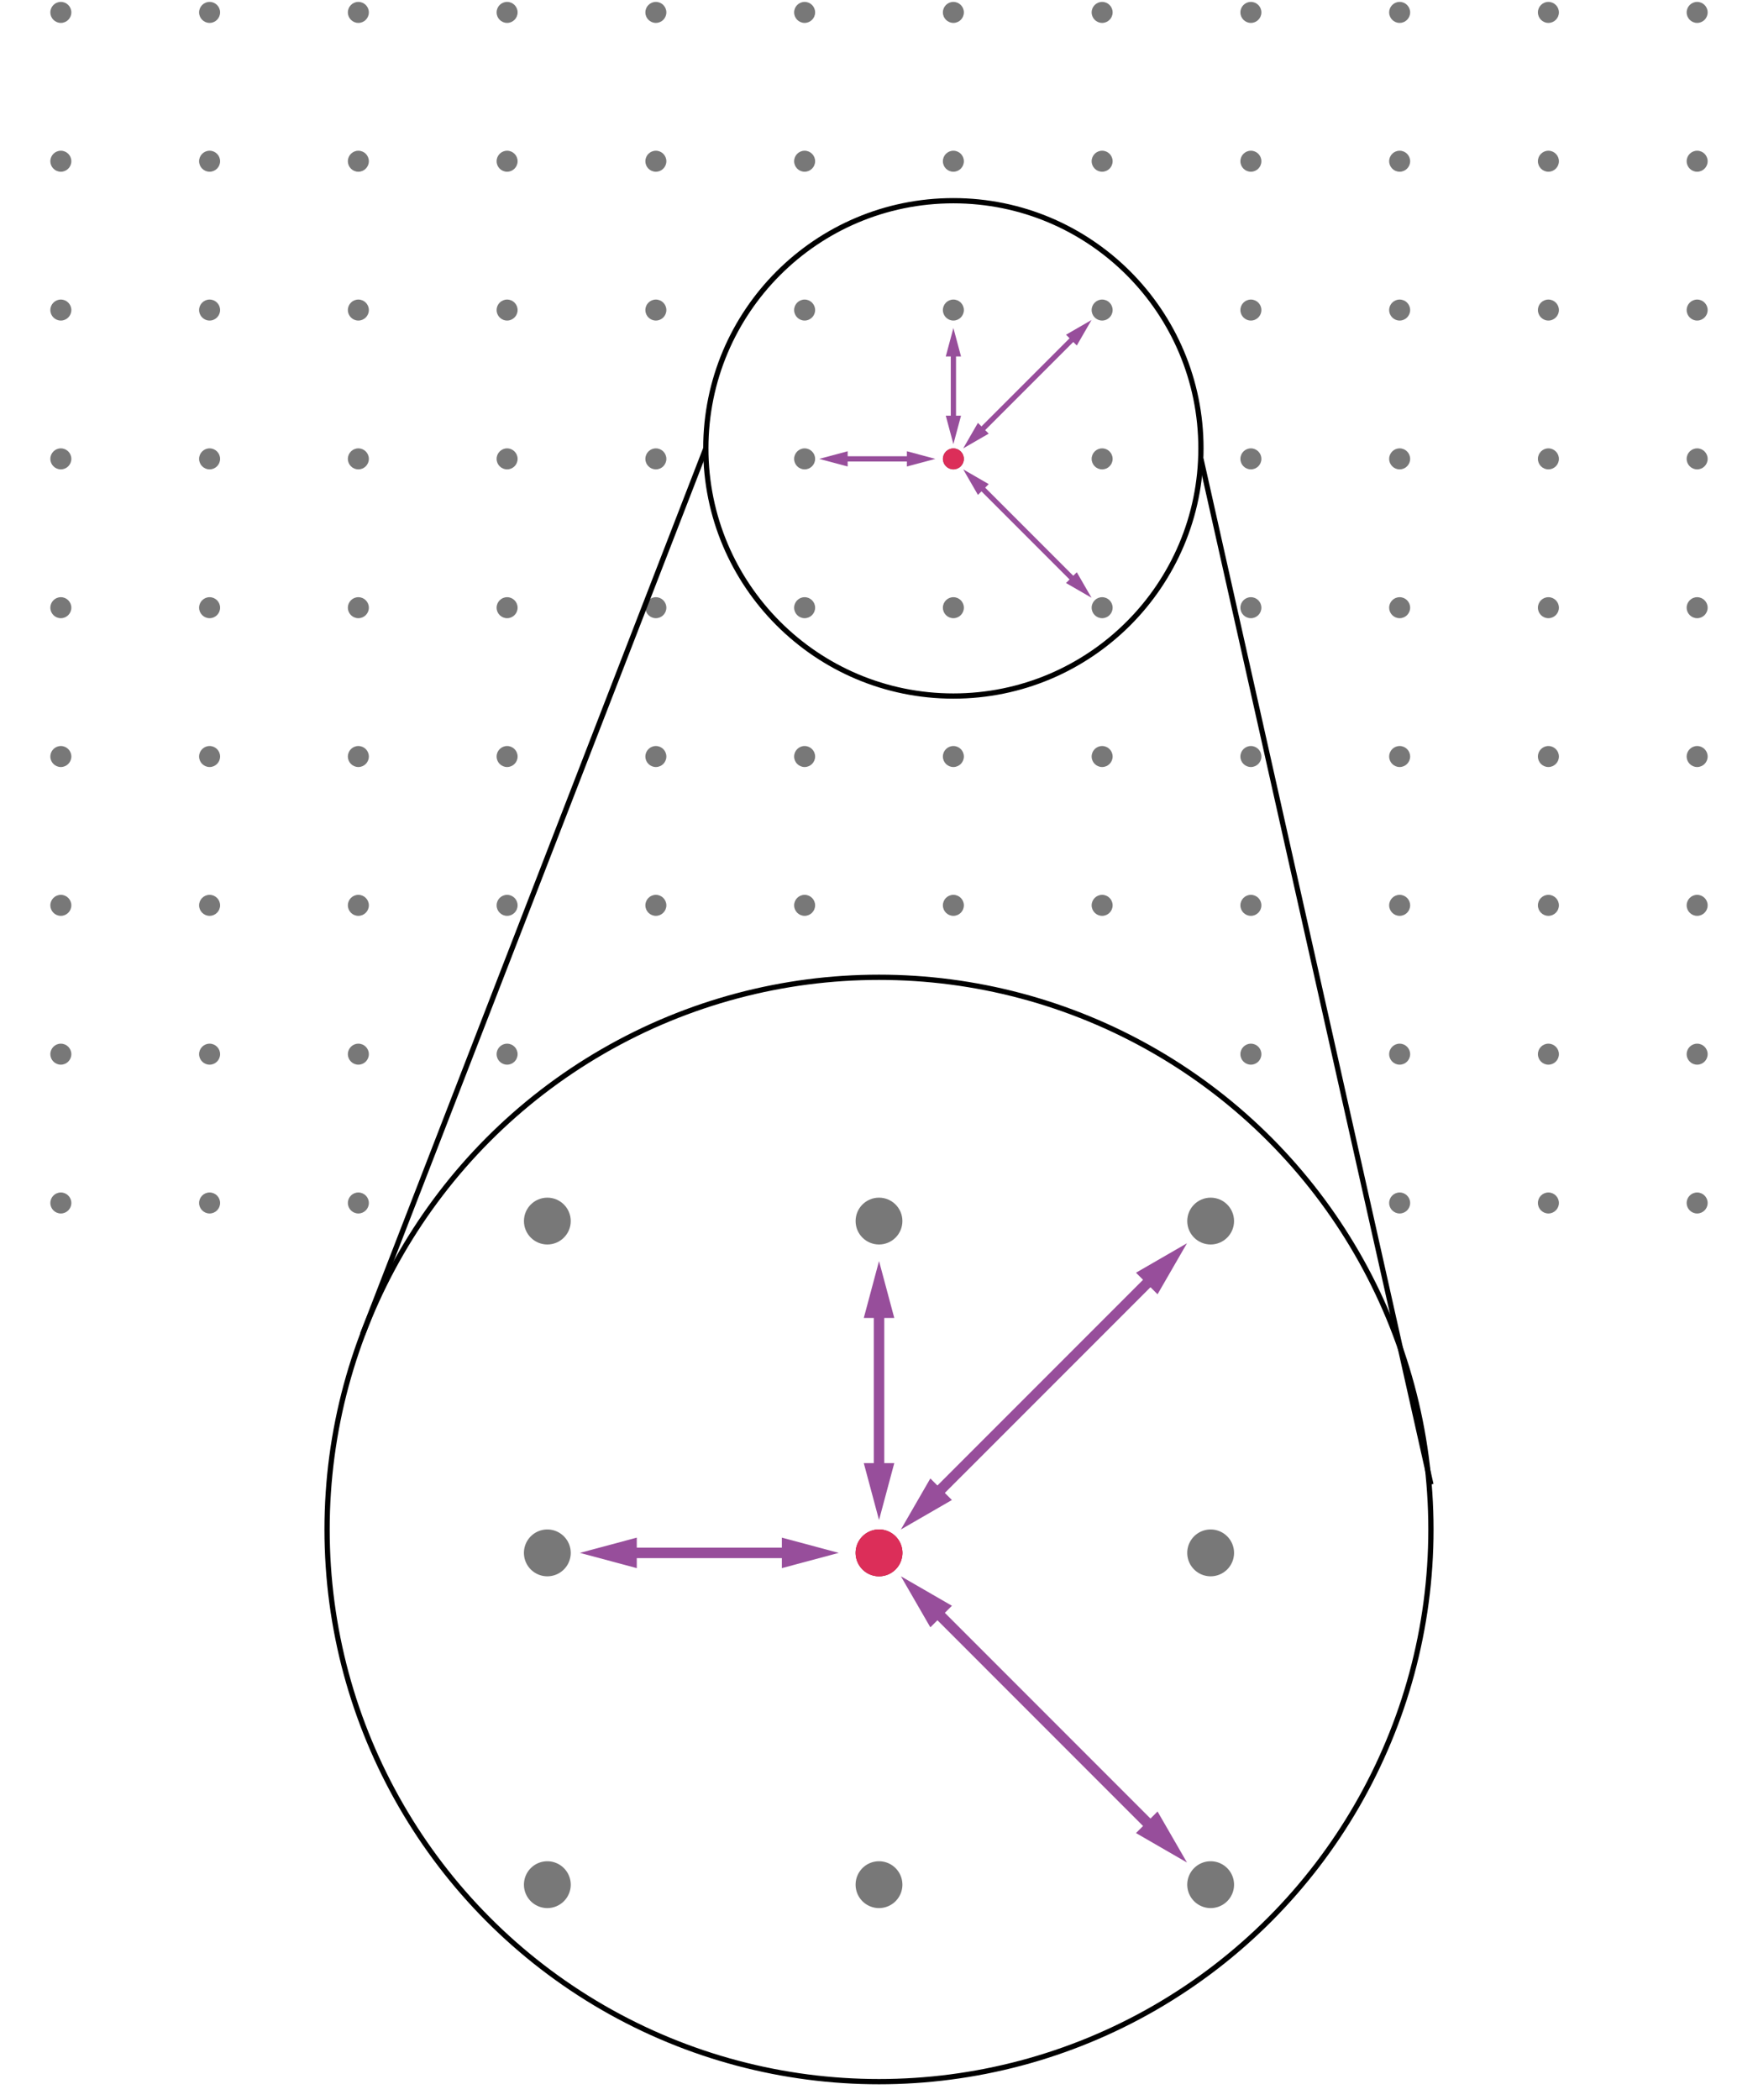 <svg xmlns="http://www.w3.org/2000/svg" width="335" height="400" viewBox="0 0 335 400"><path fill="#FFF" d="M0 0h335v400H0z"/><g fill="#787878"><circle cx="11.594" cy="2.363" r="2"/><circle cx="39.941" cy="2.363" r="2"/><circle cx="39.941" cy="30.709" r="2"/><circle cx="11.594" cy="30.71" r="2"/><circle cx="68.288" cy="2.363" r="2"/><circle cx="96.633" cy="2.363" r="2"/><circle cx="96.633" cy="30.709" r="2"/><circle cx="68.288" cy="30.71" r="2"/><circle cx="124.98" cy="2.363" r="2"/><circle cx="153.327" cy="2.363" r="2"/><circle cx="153.327" cy="30.709" r="2"/><circle cx="124.98" cy="30.71" r="2"/><circle cx="181.674" cy="2.363" r="2"/><circle cx="210.021" cy="2.363" r="2"/><circle cx="210.021" cy="30.709" r="2"/><circle cx="181.674" cy="30.71" r="2"/><circle cx="238.367" cy="2.363" r="2"/><circle cx="266.714" cy="2.363" r="2"/><circle cx="266.714" cy="30.709" r="2"/><circle cx="238.367" cy="30.71" r="2"/><circle cx="11.594" cy="59.056" r="2"/><circle cx="39.941" cy="59.056" r="2"/><circle cx="39.941" cy="87.403" r="2"/><circle cx="11.594" cy="87.403" r="2"/><circle cx="68.288" cy="59.056" r="2"/><circle cx="96.633" cy="59.056" r="2"/><circle cx="96.633" cy="87.403" r="2"/><circle cx="68.288" cy="87.403" r="2"/><circle cx="124.98" cy="59.056" r="2"/><circle cx="153.327" cy="59.056" r="2"/><circle cx="153.327" cy="87.403" r="2"/><circle cx="124.98" cy="87.403" r="2"/><circle cx="181.674" cy="59.056" r="2"/><circle cx="210.021" cy="59.056" r="2"/><circle cx="210.021" cy="87.403" r="2"/><circle cx="181.674" cy="87.403" r="2"/><circle cx="238.367" cy="59.056" r="2"/><circle cx="266.714" cy="59.056" r="2"/><circle cx="266.714" cy="87.403" r="2"/><circle cx="238.367" cy="87.403" r="2"/><circle cx="11.594" cy="115.749" r="2"/><circle cx="39.941" cy="115.749" r="2"/><circle cx="39.941" cy="144.096" r="2"/><circle cx="11.594" cy="144.096" r="2"/><circle cx="68.288" cy="115.749" r="2"/><circle cx="96.633" cy="115.749" r="2"/><circle cx="96.633" cy="144.096" r="2"/><circle cx="68.288" cy="144.096" r="2"/><circle cx="124.98" cy="115.749" r="2"/><circle cx="153.327" cy="115.749" r="2"/><circle cx="153.327" cy="144.096" r="2"/><circle cx="124.98" cy="144.096" r="2"/><circle cx="181.674" cy="115.749" r="2"/><circle cx="210.021" cy="115.749" r="2"/><circle cx="210.021" cy="144.096" r="2"/><circle cx="181.674" cy="144.096" r="2"/><circle cx="238.367" cy="115.749" r="2"/><circle cx="266.714" cy="115.749" r="2"/><circle cx="266.714" cy="144.096" r="2"/><circle cx="238.367" cy="144.096" r="2"/><circle cx="11.594" cy="172.442" r="2"/><circle cx="39.941" cy="172.442" r="2"/><circle cx="39.941" cy="200.79" r="2"/><circle cx="11.594" cy="200.79" r="2"/><circle cx="68.288" cy="172.442" r="2"/><circle cx="96.633" cy="172.442" r="2"/><circle cx="96.633" cy="200.79" r="2"/><circle cx="68.288" cy="200.79" r="2"/><circle cx="124.98" cy="172.442" r="2"/><circle cx="153.327" cy="172.442" r="2"/><circle cx="153.327" cy="200.79" r="2"/><circle cx="295.06" cy="2.363" r="2"/><circle cx="295.06" cy="30.709" r="2"/><circle cx="295.06" cy="59.056" r="2"/><circle cx="295.06" cy="87.403" r="2"/><circle cx="295.06" cy="115.749" r="2"/><circle cx="11.594" cy="229.134" r="2"/><circle cx="39.941" cy="229.134" r="2"/><circle cx="68.288" cy="229.134" r="2"/><circle cx="96.633" cy="229.134" r="2"/><circle cx="124.98" cy="229.134" r="2"/><circle cx="153.327" cy="229.134" r="2"/><circle cx="181.674" cy="229.134" r="2"/><circle cx="210.021" cy="229.134" r="2"/><circle cx="238.367" cy="229.134" r="2"/><circle cx="266.714" cy="229.134" r="2"/><circle cx="295.06" cy="229.134" r="2"/><circle cx="295.06" cy="144.096" r="2"/><circle cx="295.06" cy="172.442" r="2"/><circle cx="295.06" cy="200.79" r="2"/><circle cx="323.406" cy="2.363" r="2"/><circle cx="323.406" cy="30.709" r="2"/><circle cx="323.406" cy="59.056" r="2"/><circle cx="323.406" cy="87.403" r="2"/><circle cx="323.406" cy="115.749" r="2"/><circle cx="323.406" cy="229.134" r="2"/><circle cx="323.406" cy="144.096" r="2"/><circle cx="323.406" cy="172.442" r="2"/><circle cx="323.406" cy="200.79" r="2"/><circle cx="124.98" cy="200.79" r="2"/><circle cx="181.674" cy="172.442" r="2"/><circle cx="210.021" cy="172.442" r="2"/><circle cx="210.021" cy="200.79" r="2"/><circle cx="181.674" cy="200.79" r="2"/><circle cx="238.367" cy="172.442" r="2"/><circle cx="266.714" cy="172.442" r="2"/><circle cx="266.714" cy="200.79" r="2"/><circle cx="238.367" cy="200.79" r="2"/></g><circle fill="#FFF" stroke="#000" stroke-miterlimit="10" cx="167.5" cy="291.321" r="105.174"/><circle fill="#787878" cx="104.3" cy="232.579" r="4.459"/><path fill="#787878" d="M104.3 291.321a4.462 4.462 0 0 1 4.459 4.457 4.46 4.46 0 1 1-4.459-4.457z"/><circle fill="#787878" cx="167.5" cy="232.579" r="4.459"/><circle fill="#787878" cx="230.699" cy="232.579" r="4.459"/><path fill="#787878" d="M230.699 291.321a4.462 4.462 0 0 1 4.459 4.457 4.46 4.46 0 1 1-4.459-4.457zm-63.199 0a4.462 4.462 0 0 1 4.459 4.457 4.46 4.46 0 1 1-4.459-4.457zm-63.2 63.196a4.462 4.462 0 0 1 4.459 4.457 4.459 4.459 0 1 1-4.459-4.457zm63.2 0a4.462 4.462 0 0 1 4.459 4.457 4.459 4.459 0 1 1-4.459-4.457zm63.199 0a4.462 4.462 0 0 1 4.459 4.457 4.459 4.459 0 1 1-4.459-4.457z"/><circle fill="none" stroke="#000" stroke-miterlimit="10" cx="181.674" cy="85.403" r="47.174"/><circle fill="#DC2E59" cx="167.506" cy="295.78" r="4.459"/><path fill="none" stroke="#000" stroke-miterlimit="10" d="M134.5 85.403L69.107 254.1M228.848 87.403l43.826 195.346"/><path fill="none" stroke="#974E9B" stroke-miterlimit="10" d="M186.678 82.271l18.188-18.188"/><path fill="#974E9B" d="M188.406 82.597l-4.86 2.806 2.806-4.86zm16.786-16.786l2.806-4.86-4.86 2.805z"/><path fill="none" stroke="#974E9B" stroke-miterlimit="10" d="M160.538 87.403h13.266"/><path fill="#974E9B" d="M161.529 88.855l-5.421-1.452 5.421-1.453zm11.284 0l5.42-1.452-5.42-1.453z"/><path fill="none" stroke="#974E9B" stroke-miterlimit="10" d="M181.677 80.167V66.901"/><path fill="#974E9B" d="M183.129 79.176l-1.452 5.421-1.453-5.421zm0-11.284l-1.452-5.42-1.453 5.42z"/><path fill="none" stroke="#974E9B" stroke-miterlimit="10" d="M186.679 92.536l18.187 18.187"/><path fill="#974E9B" d="M186.352 94.263l-2.806-4.86 4.859 2.806zm16.786 16.787l4.86 2.805-2.806-4.859z"/><circle fill="#DC2E59" cx="181.677" cy="87.403" r="2"/><path fill="none" stroke="#974E9B" stroke-width="2" stroke-miterlimit="10" d="M177.938 285.056l41.987-41.986"/><path fill="#974E9B" d="M181.394 285.709l-9.72 5.612 5.611-9.72zm39.184-39.184l5.611-9.72-9.719 5.612z"/><path fill="none" stroke="#974E9B" stroke-width="2" stroke-miterlimit="10" d="M119.361 295.78h31.609"/><path fill="#974E9B" d="M121.343 298.685l-10.841-2.905 10.841-2.905zm27.646 0l10.841-2.905-10.841-2.905z"/><path fill="none" stroke="#974E9B" stroke-width="2" stroke-miterlimit="10" d="M167.506 280.663v-31.609"/><path fill="#974E9B" d="M170.412 278.681l-2.906 10.841-2.905-10.841zm0-27.645l-2.906-10.841-2.905 10.841z"/><path fill="none" stroke="#974E9B" stroke-width="2" stroke-miterlimit="10" d="M177.938 306.503l41.987 41.99"/><path fill="#974E9B" d="M177.285 309.958l-5.611-9.719 9.72 5.611zm39.185 39.188l9.719 5.611-5.611-9.719z"/><path fill="#DC2E59" d="M163.047 295.78a4.464 4.464 0 0 1 4.459-4.459 4.46 4.46 0 1 1-4.459 4.459z"/></svg>